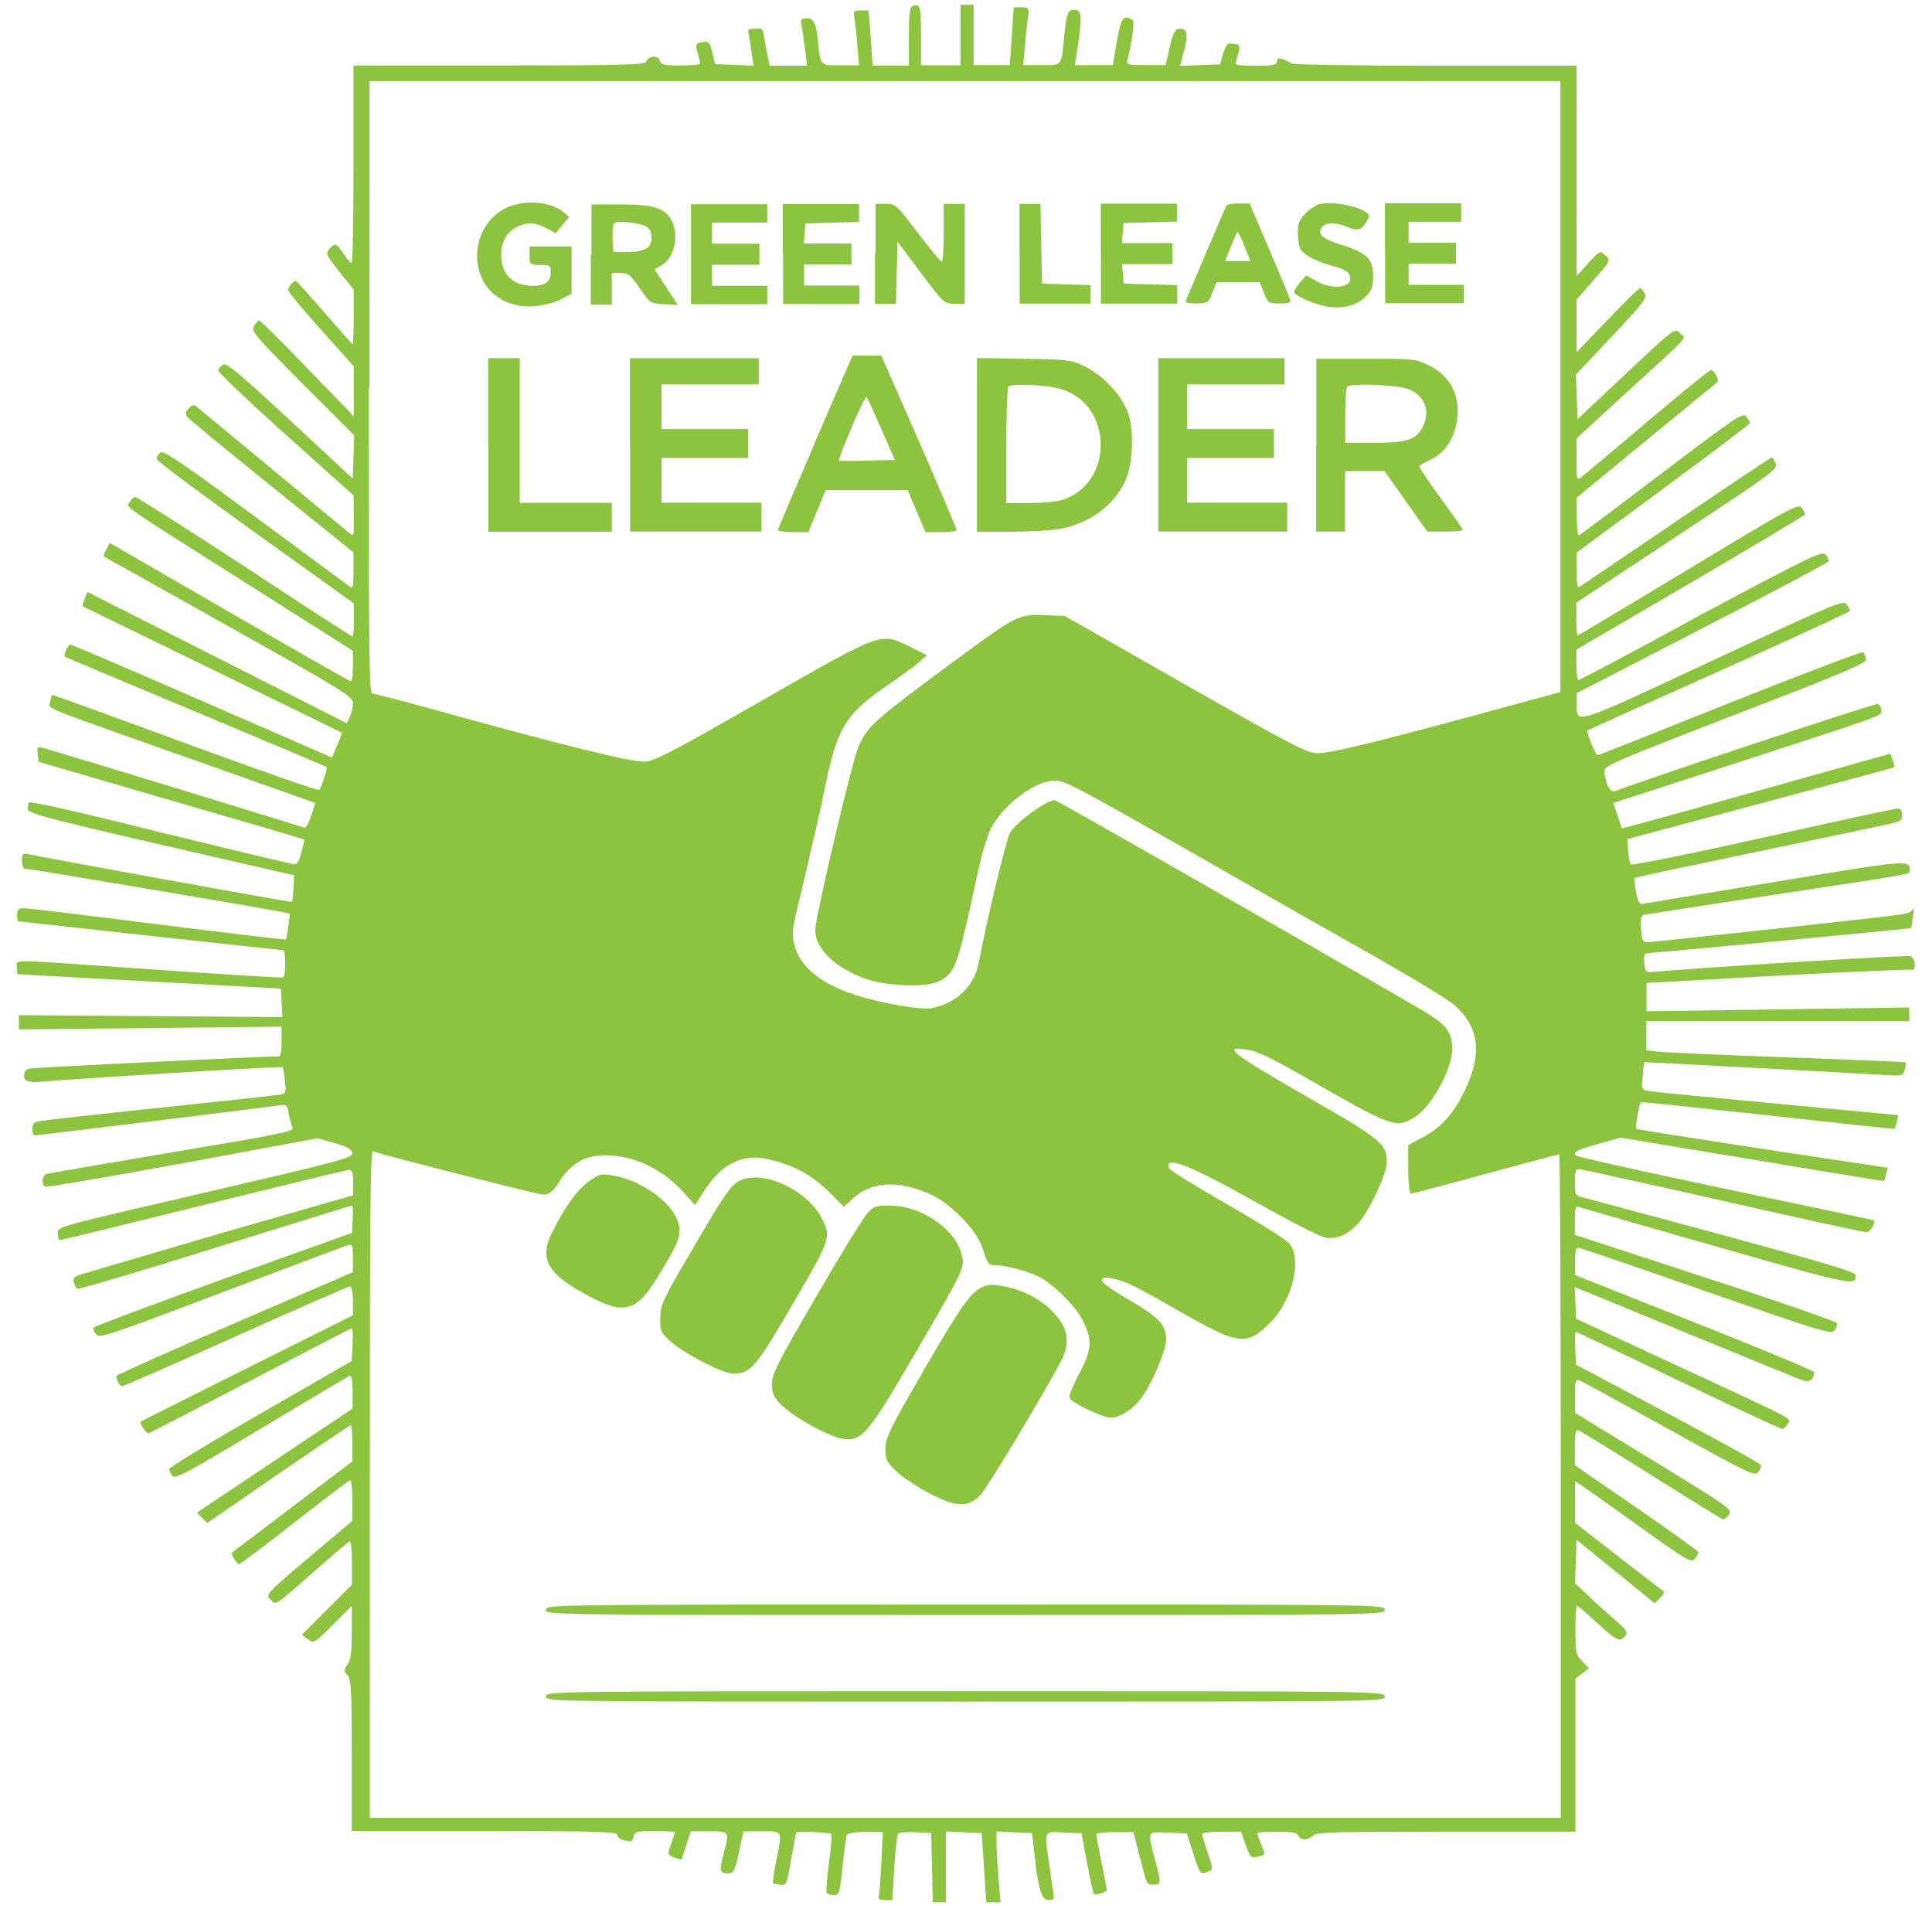 <?xml version="1.0" encoding="UTF-8"?> <svg xmlns="http://www.w3.org/2000/svg" id="Layer_1" viewBox="0 0 100.29 98.92"><defs><style>.cls-1{fill:#8dc43f;fill-rule:evenodd;stroke-width:0px;}</style></defs><path class="cls-1" d="m47.34.35c-.12.05-.16.49-.16,1.56v1.49h-1.88l-.1-1.43-.11-1.43h-.4c-.37,0-.4.03-.33.44.04.25.11.89.15,1.43l.08.98h-.96c-1.09,0-1.05.07-1.19-1.47q-.1-.97-.5-.97c-.37,0-.4.03-.33.38.04.2.12.76.18,1.23l.1.85h-1.94l-.14-.71c-.08-.4-.16-.83-.18-.97-.03-.14-.08-.25-.15-.25-.05.01-.23.01-.4.01-.23,0-.27.07-.22.3.04.16.11.6.16.96l.1.66-1-.04-1-.04-.14-.59c-.14-.59-.2-.64-.66-.53-.19.05-.22.14-.11.52.07.25.14.5.14.56s-.45.11-1.01.11c-.87,0-1.02-.04-1.09-.26-.1-.3-.59-.25-.71.07-.05.15-1.38.19-7.63.19h-7.56v5.12c0,2.81-.04,5.12-.1,5.12s-.25-.22-.42-.48c-.37-.55-.44-.57-.74-.23-.2.23-.16.3.52,1.17l.75.93v1.42c0,.78-.03,1.42-.05,1.42s-.68-.74-1.46-1.64-1.45-1.64-1.49-1.64c-.14,0-.41.31-.41.46,0,.08.76,1.01,1.71,2.06l1.71,1.91v2.59l-2.42-2.5c-1.32-1.38-2.46-2.5-2.51-2.48-.05,0-.16.14-.26.3-.14.27.07.52,2.52,2.98l2.69,2.69-.04,1.12-.04,1.12-3.26-3.03c-2.59-2.4-3.3-3-3.47-2.89-.12.07-.23.2-.26.29-.03.08,1.54,1.58,3.49,3.33l3.55,3.18v1.08c.03,1.01.01,1.06-.22.87-.14-.11-1.9-1.57-3.93-3.25s-3.79-3.14-3.93-3.25c-.22-.19-.26-.19-.48.03-.16.16-.19.29-.1.42.07.11,2.05,1.73,4.39,3.62l4.26,3.43v.97c0,.75-.04.94-.16.83-.1-.07-2.31-1.71-4.93-3.64-3.86-2.85-4.79-3.48-4.94-3.34-.11.08-.19.23-.19.33s2.31,1.82,5.12,3.83l5.12,3.67v.86c0,.46-.03.86-.07.86s-2.55-1.62-5.57-3.62c-3.07-1.99-5.61-3.62-5.7-3.62-.08,0-.22.12-.3.26-.16.31-.79-.12,6.65,4.59l4.94,3.13v.79c0,.44-.04.79-.11.79s-2.89-1.62-6.3-3.59l-6.21-3.59-.18.33c-.1.18-.16.35-.14.37.03.01,2.95,1.65,6.5,3.64,6.02,3.37,6.44,3.63,6.44,3.97,0,.2-.07.52-.16.71l-.16.34-6.73-3.41-6.74-3.41-.14.37c-.08.2-.12.38-.1.38s3.04,1.49,6.73,3.28,6.7,3.26,6.73,3.28c.01.01-.1.31-.25.66l-.27.63-.91-.4c-.5-.22-3.52-1.53-6.71-2.92-3.19-1.39-5.87-2.54-5.95-2.54-.14,0-.38.55-.29.63.01.01,3.07,1.3,6.78,2.85s6.78,2.85,6.8,2.87c.07.05-.26,1.05-.38,1.19-.05.05-3.18-1.04-6.96-2.43-3.77-1.39-6.88-2.52-6.91-2.5-.03.03-.07.19-.1.38-.05.37-.91.04,8.64,3.41l5.13,1.82-.22.67c-.12.37-.29.66-.35.61-.3-.11-13.13-4.04-13.5-4.12-.37-.1-.38-.07-.34.3l.04.4,6.14,1.79c3.38.98,6.48,1.88,6.91,2.02l.76.23-.16.66c-.14.5-.23.64-.42.61-.14-.01-3.26-.76-6.95-1.66-3.88-.98-6.69-1.61-6.76-1.54s-.1.23-.07.37c.04.2,1.13.49,6.93,1.83l6.89,1.58-.04.67c-.01.37-.05.68-.08.71-.04.04-12.73-2.27-13.7-2.48-.26-.05-.31-.01-.31.34,0,.23.07.41.14.41.18,0,12.1,2.01,13.06,2.2l.71.14-.08.64c-.04.35-.11.67-.12.7-.03.03-3.04-.33-6.7-.79-3.66-.46-6.8-.85-6.96-.83-.23,0-.3.08-.3.34,0,.19.03.34.05.34s3.11.34,6.85.75,6.85.75,6.91.75c.14,0,.14,1.34,0,1.41-.05.03-3.02-.15-6.59-.4-8.01-.56-7.23-.55-7.23-.12,0,.19.01.34.03.35s3.11.18,6.85.38l6.82.37.04.74.04.74-6.84-.05-6.84-.05v.74l6.82-.07,6.82-.07v.78c0,.53-.05.76-.16.76-.53-.01-12.64.57-12.9.63-.22.04-.31.16-.31.42q0,.35.85.27c1.71-.16,12.53-.82,12.57-.76.03.03.08.35.12.71.07.59.04.66-.22.71-.16.03-2.96.34-6.22.68-3.26.34-6.1.66-6.3.7-.29.05-.37.15-.37.41,0,.18.05.33.12.33.19,0,12.31-1.49,12.73-1.56.34-.05.38-.03.46.44.05.27.14.6.2.72.1.19-.7.35-6.2,1.27-3.47.59-6.41,1.09-6.54,1.12-.26.07-.33.53-.11.67.07.04,3.29-.5,7.14-1.21l7-1.3.89.25c.67.19.89.31.91.52.04.25-.6.41-7.64,2.05-7.6,1.76-7.68,1.77-7.64,2.1.01.18.05.34.07.35.04.04.37-.04,8.82-2.13,3.33-.82,6.14-1.5,6.25-1.5.14,0,.19.19.19.66v.66l-6.65,1.91c-3.66,1.08-6.93,2.03-7.29,2.14-.53.15-.63.23-.56.46.04.15.12.3.19.34s3.29-.91,7.15-2.12c3.86-1.2,7.07-2.2,7.11-2.2s.05.33.03.71l-.04.71-6.69,2.4c-3.67,1.32-6.7,2.46-6.73,2.52s.04.23.14.35c.16.22.67.05,6.52-2.17,3.49-1.32,6.46-2.44,6.58-2.47.2-.05.23.03.23.67v.74l-6.14,2.65c-3.38,1.45-6.14,2.69-6.14,2.74,0,.22.18.53.3.53.07,0,2.73-1.16,5.91-2.59,3.18-1.43,5.84-2.59,5.92-2.59s.15.31.15.75v.75l-5.49,2.74c-3.02,1.51-5.51,2.76-5.54,2.78-.07.05.3.61.4.61.04,0,2.43-1.23,5.3-2.73s5.24-2.73,5.28-2.73.05.38.03.85l-.04.85-4.74,2.73c-2.61,1.5-4.74,2.8-4.74,2.87s.07.23.16.35c.15.2.66-.07,4.6-2.44,2.44-1.46,4.5-2.69,4.6-2.73.12-.05.16.16.16.82v.87l-4.04,2.7-4.04,2.7.27.27.27.27,3.68-2.54c2.03-1.39,3.73-2.54,3.77-2.54s.08.42.08.94v.94l-3.1,2.35c-1.71,1.3-3.13,2.36-3.15,2.39-.08.05.26.6.37.6.05,0,1.36-.98,2.89-2.18,1.53-1.2,2.82-2.18,2.89-2.18.05,0,.1.48.1,1.05v1.06s-2.27,1.91-2.27,1.91c-2.22,1.88-2.24,1.91-1.98,2.17.31.31.11.44,2.58-1.73.78-.68,1.46-1.27,1.53-1.28.07-.03.12.45.12,1.09v1.15l-1.3,1.3-1.3,1.3.31.23c.3.23.33.22,1.3-.75l.98-.98v1.36c0,1.02-.05,1.45-.22,1.68-.2.29-.2.33,0,.56.19.2.22.76.22,4.15v3.94h6.89c5.77,0,6.89.03,6.89.19,0,.11.14.23.3.27.45.12.48.11.55-.19.07-.25.19-.27,1.11-.27.57,0,1.04.03,1.04.05s-.1.3-.2.61c-.2.56-.19.57.15.71.19.07.37.12.38.1s.14-.35.26-.75l.23-.71h.94c1.08,0,1.08-.01.75,1.21-.22.83-.19.97.26.97.27,0,.34-.12.55-1.09l.23-1.09h.96c1.11,0,1.06-.07.74,1.57-.12.57-.19,1.08-.16,1.11.03.03.2.07.38.1.31.04.34-.03.56-1.32.14-.75.25-1.38.25-1.39.03-.1,1.77-.01,1.83.07.04.05-.01.75-.12,1.53s-.15,1.47-.12,1.53c.04.05.2.11.37.11.29,0,.31-.08.46-1.5.08-.83.19-1.57.23-1.64.04-.07.48-.14.97-.14h.89l-.08,1.61c-.04.89-.11,1.68-.14,1.77-.03.11.08.16.33.16h.38l.1-1.66c.05-.91.15-1.72.2-1.79.05-.05.46-.1.91-.07l.81.04.04,1.8.04,1.8h.68v-3.68l.93.04.93.04.12,1.8.12,1.8h.74l-.1-1.12c-.05-.61-.1-1.45-.11-1.84v-.72s.91.04.91.04l.93.04.2,1.71q.2,1.71.57,1.75c.2.03.37-.01.37-.07s-.1-.72-.2-1.47c-.31-2.14-.37-1.99.72-1.95l.91.04.29,1.54c.16.85.31,1.57.35,1.6.1.1.67-.08.67-.2,0-.05-.12-.7-.27-1.43s-.27-1.38-.27-1.45.42-.12.96-.12h.96l.14.52c.07.29.2.79.29,1.12.27,1.08.27,1.09.63,1.09.4,0,.4-.05.05-1.36-.38-1.46-.42-1.38.7-1.34l.97.04.34,1.06c.3.97.35,1.05.63.97.42-.14.42-.1.11-1.04-.16-.46-.29-.9-.29-.97,0-.05.45-.11,1.01-.11h1.01l.25.7c.23.63.27.68.59.6.45-.11.45-.08.2-.66-.11-.27-.2-.53-.2-.57s.46-.07,1.02-.07c.79,0,1.05.04,1.11.2.04.11.19.2.33.2s.34-.1.45-.2c.18-.18,1.13-.2,6.91-.2h6.7v-7.94l.35-.27.35-.27-.35-.37c-.33-.34-.35-.46-.35-1.62,0-.7.04-1.26.08-1.26s.52.4,1.04.89c1.01.93,1.19,1.02,1.47.67.15-.18.07-.3-.56-.85-.41-.35-1.04-.91-1.39-1.26l-.66-.61.04-1.13.04-1.13,2.03,1.65,2.03,1.65.29-.29c.19-.19.23-.31.12-.38-.08-.05-1.15-.86-2.35-1.8l-2.2-1.71v-2.16l.35.23c.19.12,1.56,1.09,3.02,2.14,2.47,1.77,2.67,1.88,2.85,1.66.11-.14.19-.29.19-.34s-1.43-1.09-3.21-2.31l-3.21-2.21v-.94c0-.76.04-.93.19-.87.11.04,1.82,1.09,3.79,2.33s3.64,2.28,3.71,2.29.2-.1.31-.25c.18-.27.03-.38-3.9-2.78l-4.09-2.5v-.89c0-.78.03-.87.23-.79.14.05,2.24,1.2,4.67,2.55,4.09,2.27,4.45,2.44,4.61,2.21.1-.14.16-.3.14-.37s-2.18-1.27-4.82-2.67l-4.78-2.54-.04-.85c-.03-.46-.01-.85.03-.85s2.43,1.13,5.32,2.52,5.32,2.52,5.39,2.52.2-.12.29-.27c.16-.31.79,0-6.41-3.33l-4.57-2.12-.04-.82-.04-.82.66.26c.35.14,2.99,1.23,5.84,2.4,2.85,1.17,5.3,2.18,5.45,2.21.25.07.49-.15.49-.45,0-.08-2.8-1.24-6.21-2.59l-6.21-2.46v-.71c0-.48.05-.71.16-.71.1,0,3.08,1.02,6.65,2.27,6.03,2.1,6.5,2.24,6.66,2.02.1-.14.15-.3.12-.38s-3.1-1.15-6.82-2.36l-6.78-2.22v-.76c0-.55.04-.74.16-.7.1.04,3.33.97,7.19,2.07,7.16,2.05,7.31,2.07,7.21,1.45-.03-.14-2.09-.75-6.93-2.06-3.79-1.02-7.07-1.91-7.26-1.95-.34-.08-.37-.15-.37-.78,0-.5.05-.68.2-.68.11,0,3.47.74,7.45,1.64,3.98.9,7.36,1.64,7.49,1.64.19,0,.5-.52.37-.63-.01-.01-3.47-.74-7.67-1.62s-7.7-1.66-7.78-1.73c-.19-.18.05-.3,1.27-.64l1.05-.29,6.82,1.13c3.75.63,6.84,1.13,6.85,1.12.01-.01.07-.18.11-.35l.08-.34-6.51-.98c-3.58-.55-6.54-1.01-6.55-1.04-.05-.05.16-1.31.25-1.38.03-.03,3,.29,6.59.68,3.6.4,6.56.72,6.58.7.01-.01.07-.18.11-.37l.08-.34-6.25-.59c-3.44-.33-6.44-.61-6.67-.66-.42-.07-.42-.08-.35-.78.04-.38.07-.71.08-.72.01-.01,10.62.55,12.53.67.87.05.91.04,1-.29.04-.19.07-.35.04-.37s-2.8-.14-6.18-.26-6.4-.26-6.71-.3l-.57-.07v-1.51h13.65v-.71l-6.82.1-6.82.1v-1.47l6.84-.38c3.75-.2,6.89-.34,6.96-.3s.12-.08.12-.27c0-.2-.1-.4-.22-.44-.16-.07-10.44.56-13.43.82-.3.03-.34-.03-.38-.48-.04-.42,0-.5.2-.5.26,0,13.59-1.26,13.65-1.3.01-.01.05-.29.1-.63s.04-.5,0-.38c-.04.15-.27.26-.64.31-1.04.15-12.84,1.43-13.14,1.43-.26,0-.3-.1-.34-.68-.04-.6-.01-.7.23-.75.15-.03,3.13-.49,6.62-1.02,7.33-1.11,7.1-1.06,7.1-1.27-.01-.57-.03-.56-6.97.59-3.71.61-6.82,1.13-6.93,1.15-.14.01-.23-.18-.31-.64-.07-.37-.1-.68-.07-.71s2.84-.63,6.25-1.34,6.52-1.36,6.92-1.45c.63-.14.71-.19.71-.49,0-.2-.08-.33-.22-.33-.12,0-3.26.68-6.97,1.51-3.71.83-6.81,1.46-6.88,1.39s-.14-.38-.15-.71l-.04-.6,6.89-1.84c3.79-1.01,6.92-1.86,6.95-1.88.03-.03,0-.19-.07-.38l-.12-.33-6.96,1.95c-3.82,1.08-6.96,1.94-6.97,1.92s-.12-.31-.23-.67l-.22-.64,5.08-1.65c9.27-3.02,8.83-2.85,8.83-3.15,0-.15-.08-.3-.18-.34-.14-.05-11.97,3.88-13.63,4.52-.26.1-.52-.37-.56-1.01-.03-.3.42-.49,6.8-2.96,5.83-2.25,6.82-2.67,6.78-2.89-.03-.14-.1-.3-.14-.35-.05-.05-3.17,1.13-6.91,2.62-3.74,1.5-6.84,2.73-6.89,2.73-.1,0-.6-1.23-.53-1.28.03-.03,3.11-1.41,6.84-3.08s6.8-3.08,6.8-3.14-.08-.2-.18-.34c-.16-.23-.67-.01-6.93,2.91-7.4,3.45-7.08,3.36-7.08,2.2v-.49l6.51-3.36c3.58-1.84,6.54-3.41,6.55-3.48.03-.07-.04-.23-.14-.35-.16-.22-.72.05-6.46,3.11-3.45,1.9-6.32,3.4-6.37,3.4s-.11-.35-.11-.79v-.79l5.94-3.47c3.26-1.91,5.94-3.51,5.94-3.55s-.08-.19-.18-.34c-.18-.23-.56-.03-5.87,3.18-3.13,1.88-5.72,3.44-5.76,3.44s-.07-.38-.07-.85v-.85l5.25-3.47c4.95-3.26,5.24-3.48,5.1-3.75-.08-.16-.16-.31-.18-.33-.01-.03-2.24,1.46-4.93,3.29-2.69,1.83-4.98,3.37-5.06,3.43-.14.08-.16-.12-.16-.83v-.94l4.5-3.32c2.48-1.83,4.5-3.36,4.5-3.4s-.1-.19-.19-.33c-.18-.23-.48-.04-4.39,2.93-2.31,1.75-4.24,3.21-4.31,3.23-.05.03-.11-.41-.11-.96v-1l3.49-2.87c1.92-1.58,3.58-2.93,3.7-3.03.16-.12.18-.22.05-.44-.08-.15-.2-.29-.27-.29s-1.56,1.21-3.32,2.7c-1.76,1.49-3.29,2.78-3.43,2.88-.22.18-.23.11-.23-.91v-1.11l2.48-2.28c3.59-3.28,3.22-2.87,2.89-3.19-.27-.27-.29-.26-2.8,2.1l-2.52,2.37-.04-1.16-.04-1.16,1.86-1.97c1.65-1.75,1.84-1.99,1.71-2.24-.08-.15-.19-.27-.25-.27s-.82.75-1.69,1.66l-1.6,1.66v-2.73l.89-1.01c.89-1.01.89-1.02.61-1.28s-.27-.26-.89.4l-.61.67V3.41h-7.34c-4.08,0-7.4-.05-7.48-.12-.07-.07-.27-.16-.44-.22-.23-.07-.3-.04-.3.12,0,.18-.19.22-1.11.22s-1.09-.03-1.02-.22c.23-.61.25-.87.03-.9-.12-.01-.29-.03-.38-.03-.08-.01-.23.23-.31.53l-.15.55-1.04.04-1.04.04.2-.78c.23-.87.18-1.15-.22-1.15-.27,0-.37.23-.63,1.47l-.11.42h-1.02c-.91,0-1.01-.03-.96-.25.19-.7.37-1.86.31-2.02-.04-.11-.19-.19-.34-.19-.27,0-.34.2-.64,1.94l-.08.52h-1.97l.19-1.26c.18-1.39.15-1.61-.25-1.61-.3,0-.37.16-.49,1.3-.16,1.66-.1,1.57-1.17,1.57h-.96l.08-.98c.05-.55.12-1.21.16-1.5.07-.49.05-.52-.33-.52h-.41l-.1,1.5-.1,1.5h-1.88V.25h-.68v3.14h-2.05v-1.57c-.01-1.58-.04-1.68-.52-1.47m-28.15,19.76c0,14.55.01,15.9.22,15.9.12,0,1.43.34,2.91.75,7.11,1.97,10.58,2.82,11.22,2.77.52-.04,1.6-.61,6.06-3.17,6.28-3.59,6.14-3.55,7.67-2.8l.9.45-.46.4c-.26.22-1,.76-1.65,1.2-2.13,1.47-2.55,2.18-3.19,5.28-.19.97-.66,3-1.02,4.53-.74,3.06-.74,3-.53,3.73.3,1.06,1.41,1.94,3.15,2.5,1.39.44,3.45.79,3.98.67,1.28-.27,2.17-1.15,2.4-2.33.42-2.22,1.41-6.3,1.61-6.73.26-.53,1.99-1.8,2.36-1.72.18.04,12.98,7.36,18.93,10.82,1.39.81,1.68,1.17,1.68,2.12,0,1.02-1.09,2.98-1.95,3.51-.96.59-1.19.5-5.4-1.92-1.84-1.06-2.72-1.49-3.23-1.58-1.42-.25-.91.16,2.92,2.36,4,2.29,4.27,2.51,4.27,3.48,0,.56-.86,2.43-1.43,3.1-.52.61-1.11.89-1.71.82-.29-.04-1.79-.81-3.63-1.84-3.4-1.92-4.82-2.48-4.53-1.77.04.1,1.39.94,3.02,1.87,1.62.93,3.07,1.84,3.22,2.03.66.82.18,2.89-.93,4.04-1.23,1.27-1.66,1.24-4.38-.3-2.7-1.54-3.14-1.76-3.81-1.91-.42-.1-.56-.08-.61.05-.04.12.44.48,1.35,1.01,1.64.96,1.98,1.32,1.98,2.09,0,.6-.74,2.32-1.31,3.08-.44.57-1.09.98-1.57.98-.42,0-2.03-.78-2.13-1.02-.04-.1.18-.66.49-1.24.66-1.23.7-1.73.23-2.72-.34-.74-1.51-1.92-2.28-2.32-.59-.3-1.71-.6-2.25-.61-.38,0-.44-.05-.66-.75-.16-.53-.45-.98-.98-1.56-.91-.98-1.68-1.45-2.85-1.75-1.17-.29-2.18-.1-2.92.57l-.5.46-.6-.61c-.83-.86-1.66-1.38-2.69-1.69-1.05-.33-1.64-.34-2.32-.05-.63.26-1.15.75-1.69,1.6l-.42.66-.6-.67c-1.09-1.21-2.59-1.92-4.07-1.92-1.01,0-1.75.41-2.33,1.31-.38.59-.57.74-.85.74s-8.04-1.98-8.87-2.25c-.14-.04-.16,3.47-.16,17.26v17.33h61.82v-17.24c0-9.46-.04-17.2-.08-17.2s-1.77.46-3.82,1.02-3.79,1.02-3.88,1.02c-.07,0-.14-.55-.14-1.26v-1.26l.75-.4c.97-.5,1.62-1.24,2.21-2.48.9-1.9.72-3.25-.57-4.39-.33-.29-2.21-1.43-4.19-2.55s-6.24-3.53-9.46-5.38c-6.24-3.55-6.55-3.71-7.14-3.71-.98.01-2.65,1.28-3.26,2.48-.18.35-.48,1.34-.66,2.18-1.09,5.04-1.17,5.28-1.99,5.73-.67.37-2.85.29-4-.16-1.53-.59-2.5-1.57-2.47-2.51.03-.75,1.91-8.72,2.24-9.48.48-1.09.74-1.31,5.13-4.56,3.04-2.25,3.22-2.33,4.54-2.27l1.04.04,6.2,3.53c5.13,2.92,6.3,3.55,6.82,3.59.63.05,2.73-.45,9.73-2.36l2.98-.81V4.21H19.18v15.9m7.33-9.42c-1.51.55-2.2,2.42-1.42,3.9.45.87,1.49,1.39,2.62,1.31.46-.04,1.08-.19,1.39-.35l.57-.3v-2.46h-2.18v.48c0,.46.01.48.55.48s.55.03.55.41c0,.52-.4.74-1.2.66-.81-.1-1.27-.55-1.36-1.35-.08-.75.2-1.38.78-1.68.53-.27.93-.26,1.54.05l.5.26.35-.42.35-.42-.3-.25c-.6-.5-1.82-.66-2.74-.31m41.98-.11c-.16.04-.49.25-.71.48-.34.34-.41.52-.41,1.05,0,.35.08.74.16.86.22.29.85.6,1.6.81.72.19.96.35.96.68,0,.49-1,.56-1.77.11l-.52-.29-.34.4c-.19.22-.31.44-.27.5.15.23,1.2.67,1.82.74.79.1,1.5-.12,1.94-.59.26-.27.33-.5.33-1.04,0-.87-.37-1.21-1.69-1.61-.96-.29-1.24-.56-.96-.91.22-.26.83-.23,1.42.04q.49.23.75-.11c.14-.19.26-.41.26-.49.01-.38-1.72-.82-2.55-.63m-37.84,2.63v2.59h1.09v-1.64h.45c.4,0,.52.1,1,.79.53.78.55.79,1.26.83l.72.04-.61-.93-.61-.93.34-.18c.68-.35.97-1.54.55-2.35-.33-.64-.94-.83-2.65-.83h-1.51v2.59m5.17,0v2.59h3.96v-.96h-2.87v-1.09h2.46v-1.09h-2.46v-1.09h2.87v-.96h-3.96v2.59m4.78,0v2.59h3.96v-.96h-2.87v-1.09h2.46v-1.09h-2.47l.04-.52.04-.52,1.39-.04,1.39-.04v-.93h-3.96v2.59m4.79,0v2.59h1.09l.04-1.61.04-1.61,1.21,1.61c1.17,1.57,1.23,1.61,1.75,1.61h.53v-5.19h-1.09v1.5c0,.83-.04,1.5-.11,1.5-.05,0-.61-.68-1.24-1.5-1.11-1.46-1.15-1.5-1.66-1.5h-.53v2.59m7.48,0v2.59h3.68v-.96l-1.26-.04-1.26-.04-.04-2.07-.04-2.07h-1.09v2.59m4.23,0v2.59h3.96v-.96l-1.39-.04-1.39-.04-.04-.52-.05-.49h2.62v-1.09h-2.62l.04-.52.04-.52,1.39-.04,1.39-.04v-.93h-3.96v2.59m6.52-2.48c-.05.08-1.87,4.35-2.1,4.91-.05.12.11.16.55.16.59,0,.61-.03.82-.55l.22-.55h2.24l.22.55c.2.52.25.55.82.55.52,0,.6-.04.52-.25-.04-.14-.53-1.3-1.08-2.59l-1-2.35h-.57c-.3,0-.59.04-.63.11m8.23,2.48v2.59h4.09v-.96h-2.87v-1.09h2.46v-1.09h-2.46v-1.09h2.73v-.96h-3.96v2.59m-40.05-1.47c-.04.11-.05.48-.04.81l.04.6h.78c.9-.03,1.2-.22,1.2-.75s-.26-.68-1.15-.78c-.6-.07-.76-.04-.83.12m32.06,1.13l-.3.75h1.31l-.3-.75c-.16-.41-.33-.75-.37-.75s-.18.34-.34.75m-21.58,10.14c-1.06,2.46-1.94,4.52-1.94,4.57s.35.11.79.11h.79l.45-1.09.45-1.09h4.26l.46,1.09.46,1.09h.81c.44,0,.81-.04.81-.11,0-.05-.87-2.12-1.94-4.57l-1.97-4.48h-1.5l-1.94,4.48m-16.96.16v4.5h6.41v-1.5h-4.78v-7.51h-1.64v4.5m7.37,0v4.5h6.82v-1.5h-5.19v-2.32h4.5v-1.5h-4.5v-2.32h5.05v-1.36h-6.69v4.5m18.01-.01v4.52h1.76c.96,0,2.12-.07,2.55-.15,1.53-.29,2.74-1.16,3.37-2.43.41-.85.5-2.58.18-3.55-.3-.91-1.26-1.95-2.22-2.43-.75-.37-.87-.38-3.21-.42l-2.43-.04v4.5m9.42.01v4.5h6.69v-1.5h-5.19v-2.32h4.5v-1.5h-4.5v-2.32h5.05v-1.36h-6.55v4.5m8.19,0v4.5h1.5v-3.14h2.05l1.11,1.57,1.11,1.57h.96c.72,0,.93-.04.85-.16-.05-.1-.59-.85-1.17-1.65-.59-.82-1.06-1.53-1.06-1.57s.25-.19.55-.33c.72-.33,1.2-.98,1.38-1.88.27-1.34-.25-2.46-1.41-3.03-.71-.35-.79-.35-3.29-.35h-2.57v4.48m-15.99-3.04c-.05.05-.1,1.43-.1,3.07v2.98h1.17c.64,0,1.41-.07,1.69-.15,2.73-.82,2.72-4.95-.03-5.77-.7-.22-2.57-.3-2.74-.12m17.6,0c-.05.05-.1.72-.1,1.5v1.41h1.51c1.69,0,2.17-.15,2.51-.82.42-.82.12-1.62-.75-1.97-.55-.22-2.99-.31-3.18-.12m-25.71,2.12c-.4.91-.68,1.68-.66,1.71s.7.03,1.47.01l1.43-.04-.7-1.6c-.38-.87-.72-1.62-.76-1.66-.05-.04-.41.68-.79,1.58m-13.65,39.14c-.6.44-1.2,1.27-1.87,2.59-.72,1.43-.29,2.21,1.94,3.38,1.8.96,2.44.76,3.56-1.08,1.04-1.72,1.17-2.05,1.06-2.63-.2-1.09-1.92-2.36-3.49-2.59-.55-.1-.68-.05-1.2.33m8.08-.14c-.61.18-.82.46-2.67,3.62-1.58,2.69-1.68,2.91-1.69,3.6,0,.68.03.76.56,1.23.72.64,2.69,1.65,3.21,1.65.96,0,1.16-.25,3.36-4.03,1.69-2.91,1.75-3.07,1.27-4.01-.7-1.38-2.76-2.43-4.03-2.06m6.41,1.75c-.2.2-1.41,2.16-2.67,4.34-2.01,3.44-2.31,4.04-2.31,4.54,0,.46.08.67.44,1.05.64.67,2.57,1.73,3.29,1.82.94.11,1.3-.31,3.62-4.3,2.7-4.64,2.69-4.6,2.48-5.34-.34-1.28-2.1-2.47-3.64-2.47-.74-.03-.87.01-1.2.35m5.66,4.04c-.52.34-1.28,1.54-3.52,5.46-1.06,1.86-1.24,2.27-1.24,2.78,0,.55.07.68.59,1.17.31.3,1.12.83,1.76,1.16,1.36.7,1.94.71,2.59.05.33-.33,3.48-5.57,4.22-7.03.38-.75.34-1.45-.15-2.1-.7-.94-1.83-1.57-3.17-1.75-.48-.07-.68-.01-1.08.25m-22.38,16.59c0,.27.1.27,21.77.27s21.77,0,21.77-.27-.1-.27-21.77-.27-21.77,0-21.77.27m0,4.5c0,.27.1.27,21.77.27s21.77,0,21.77-.27-.1-.27-21.77-.27-21.77,0-21.77.27"></path></svg> 